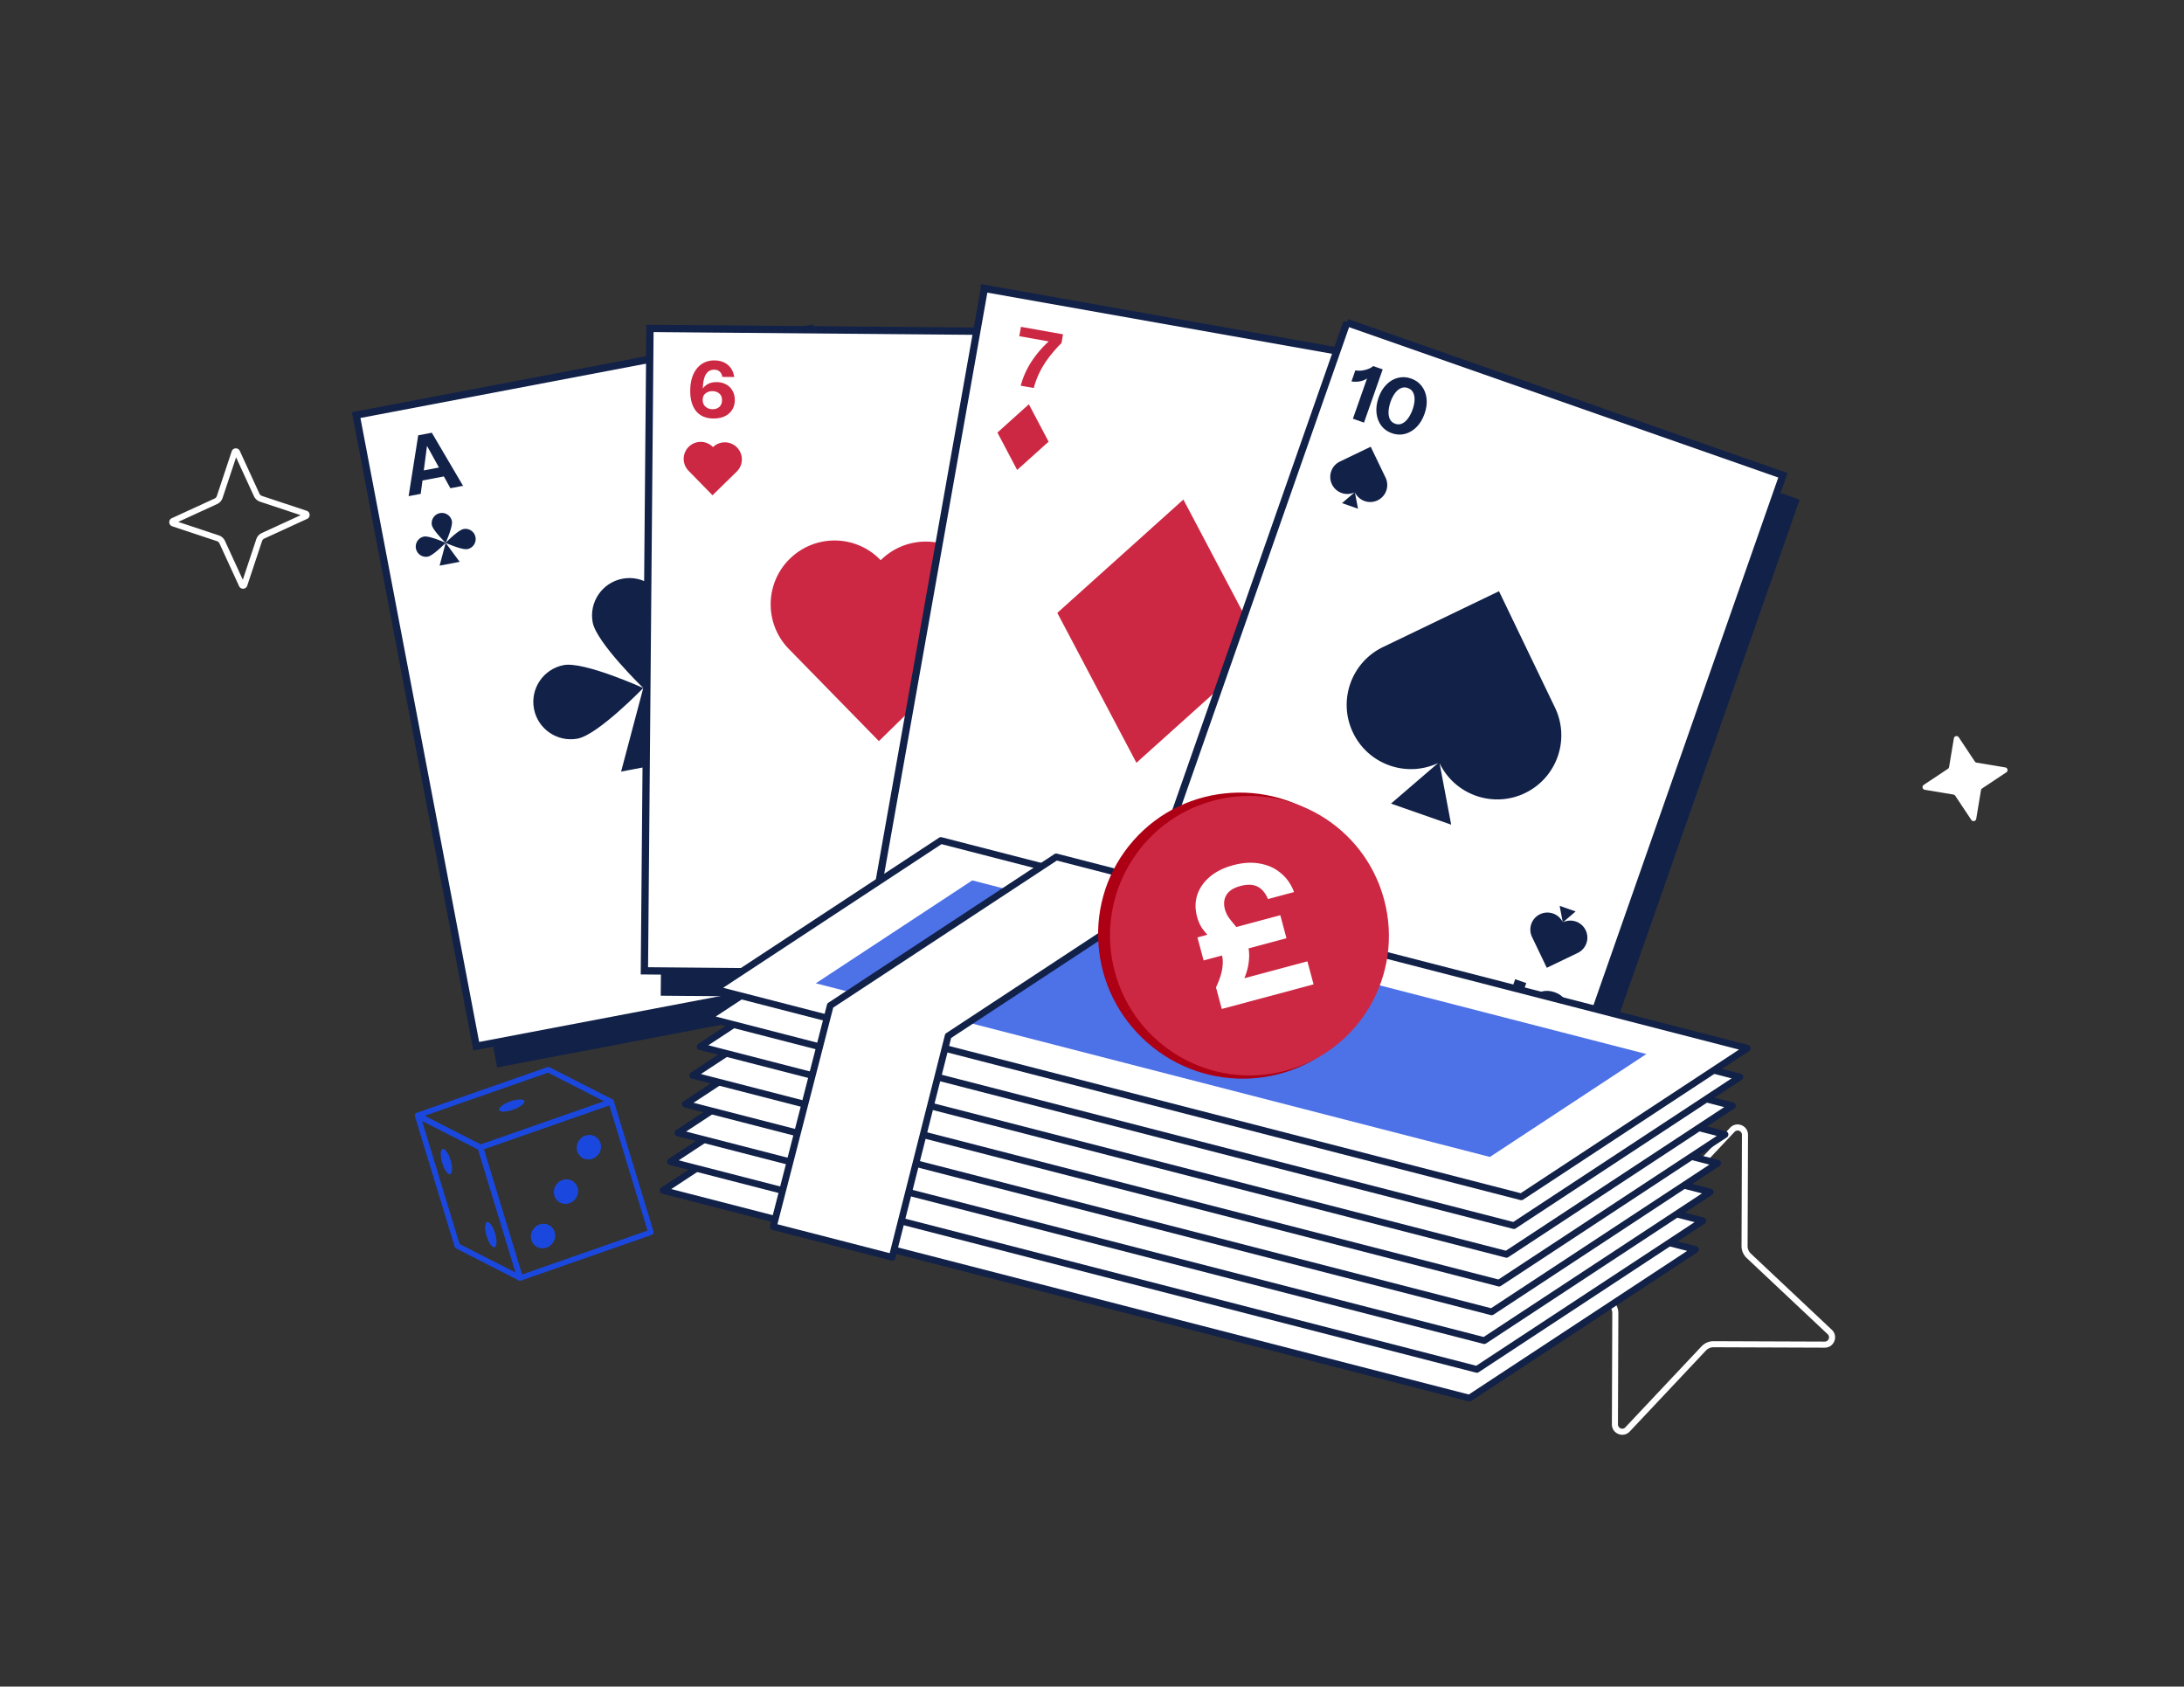 <svg width="900" height="695" fill="none" xmlns="http://www.w3.org/2000/svg"><rect width="100%" height="100%" fill="#333333" stroke="none"/><path d="M344.815 140.696l-189.993 36.148 50.041 263.01 189.993-36.148-50.041-263.01z" fill="#112148"/><path d="M146.777 171.048l187.046-35.587 49.48 260.062-187.045 35.588-49.481-260.063z" fill="#fff" stroke="#112148" stroke-width="3"/><path fill-rule="evenodd" clip-rule="evenodd" d="M172.341 179.381l-3.959 25.069 4.989-.946.723-5.508 8.82-1.673 2.682 4.861 5.217-.989-12.864-21.878-5.608 1.064zm3.625 4.35l-1.327 10.109 6.25-1.186-4.923-8.923zM354.646 391.564l-12.864-21.878 4.988-.946 2.689 4.86 8.821-1.673.716-5.506 5.216-.99-3.959 25.069-5.607 1.064zm1.78-5.376l-4.937-8.92 6.251-1.186-1.314 10.106z" fill="#112148"/><path d="M183.647 223.687s3.014-6.666 2.579-8.948a4.208 4.208 0 00-8.267 1.573c.435 2.284 5.688 7.375 5.688 7.375zM183.647 223.689s-6.665-3.014-8.948-2.58a4.208 4.208 0 001.573 8.267c2.284-.435 7.375-5.687 7.375-5.687zM192.596 226.267c-2.282.434-8.948-2.58-8.948-2.58s5.091-5.253 7.375-5.688a4.208 4.208 0 111.573 8.268zM181.154 233.088l2.494-9.4 5.773 7.825-8.267 1.575zM348.851 345.723s5.245 5.099 5.677 7.382a4.207 4.207 0 11-8.269 1.564c-.432-2.285 2.592-8.946 2.592-8.946zM348.851 345.721s-5.099 5.246-7.382 5.678a4.209 4.209 0 01-1.564-8.27c2.285-.431 8.946 2.592 8.946 2.592zM356.234 340.045c-2.283.432-7.382 5.677-7.382 5.677s6.661 3.024 8.945 2.592a4.208 4.208 0 10-1.563-8.269z" fill="#112148"/><path d="M343.089 337.888l5.762 7.834 2.507-9.396-8.269 1.562zM265.079 283.509s11.04-24.416 9.45-32.776c-1.594-8.367-9.664-13.851-18.024-12.261-8.366 1.593-13.851 9.663-12.261 18.024 1.594 8.366 20.835 27.013 20.835 27.013zM265.081 283.515s-24.417-11.039-32.777-9.449c-8.366 1.593-13.851 9.663-12.261 18.024 1.593 8.366 9.664 13.851 18.024 12.26 8.366-1.593 27.014-20.835 27.014-20.835zM297.861 292.961c-8.36 1.59-32.777-9.45-32.777-9.45s18.648-19.241 27.014-20.835c8.367-1.593 16.43 3.895 18.024 12.261 1.59 8.361-3.895 16.431-12.261 18.024zM255.95 317.945l9.134-34.431 21.147 28.663-30.281 5.768z" fill="#112148"/><path d="M467.995 144.261l-193.393-1.679-2.324 267.718 193.394 1.679 2.323-267.718z" fill="#112148"/><path d="M267.844 135.326l190.394 1.652-2.297 264.719-190.394-1.653 2.297-264.718z" fill="#fff" stroke="#112148" stroke-width="3"/><path fill-rule="evenodd" clip-rule="evenodd" d="M286.851 169.404c1.663 1.998 4.024 3.012 7.085 3.04 1.789.016 3.343-.282 4.664-.895 1.32-.613 2.342-1.487 3.063-2.623.744-1.135 1.123-2.468 1.137-3.998.013-1.488-.298-2.784-.934-3.889a6.394 6.394 0 00-2.628-2.611c-1.136-.635-2.459-.96-3.968-.974-1.142-.011-2.178.185-3.109.586a6.032 6.032 0 00-2.536 2.063c.07-2.576.474-4.496 1.212-5.762.789-1.35 1.97-2.018 3.543-2.004.884.008 1.614.274 2.191.796.599.502.948 1.227 1.047 2.176l4.947.046c-.304-2.115-1.173-3.772-2.606-4.971-1.411-1.22-3.248-1.841-5.511-1.861-2.005-.019-3.755.471-5.252 1.471-1.496.999-2.663 2.432-3.499 4.3-.815 1.846-1.234 4.052-1.258 6.617-.033 3.642.771 6.473 2.412 8.493zm9.521-1.69c-.739.618-1.657.922-2.757.912a4.62 4.62 0 01-2.032-.472 3.898 3.898 0 01-1.475-1.307c-.361-.585-.538-1.276-.531-2.074.011-1.185.407-2.076 1.189-2.672.781-.618 1.733-.922 2.853-.912 1.1.01 2.023.332 2.772.964.77.61 1.15 1.53 1.139 2.758-.012 1.229-.398 2.163-1.158 2.803zM424.413 371.223c1.7-1.968 4.08-2.937 7.14-2.909 1.789.016 3.338.343 4.647.98 1.309.638 2.314 1.531 3.015 2.68.722 1.149 1.076 2.488 1.062 4.019-.014 1.487-.349 2.777-1.006 3.87a6.386 6.386 0 01-2.675 2.562c-1.148.615-2.476.915-3.985.901-1.142-.011-2.175-.225-3.098-.643a6.049 6.049 0 01-2.498-2.11c.022 2.577.391 4.505 1.106 5.783.764 1.365 1.932 2.055 3.505 2.069.884.009 1.619-.243 2.206-.755.608-.49.97-1.209 1.087-2.156l4.946.045c-.343 2.11-1.241 3.75-2.696 4.922-1.434 1.194-3.283 1.781-5.546 1.76-2.004-.019-3.745-.541-5.223-1.568-1.478-1.027-2.618-2.482-3.419-4.364-.781-1.861-1.159-4.074-1.135-6.639.033-3.642.889-6.458 2.567-8.447zm9.489 1.866c-.727-.632-1.64-.953-2.74-.963a4.622 4.622 0 00-2.041.433 3.924 3.924 0 00-1.499 1.28c-.371.578-.561 1.266-.568 2.064-.011 1.185.368 2.083 1.139 2.694.77.632 1.715.954 2.836.964 1.099.01 2.029-.294 2.789-.912.782-.596 1.178-1.509 1.189-2.737.012-1.229-.357-2.17-1.105-2.823z" fill="#CD2843"/><path d="M283.85 184.077a7.007 7.007 0 019.909.11l.054.056.041-.042a7.026 7.026 0 019.825 10.044l-10.065 9.842-9.877-10.102a7.007 7.007 0 01.111-9.909l.002.001zM325.512 230.228c10.393-10.163 27.055-9.979 37.218.414l.2.21.156-.157c10.416-10.187 27.125-10.004 37.311.412 10.187 10.415 10.004 27.124-.411 37.311l-37.801 36.966-37.096-37.942c-10.162-10.393-9.979-27.055.414-37.218l.009.004zM421.832 356.504a7.006 7.006 0 009.909.073l.055-.055.04.043a7.026 7.026 0 0010.008-9.861l-9.881-10.026-10.061 9.918a7.006 7.006 0 00-.073 9.909l.003-.001z" fill="#CD2843"/><path d="M601.543 160.913l-190.426-33.791-46.777 263.61 190.426 33.791 46.777-263.61z" fill="#112148"/><path d="M405.66 118.844l187.472 33.267-46.253 260.656L359.407 379.5l46.253-260.656z" fill="#fff" stroke="#112148" stroke-width="3"/><path d="M425.279 148.669a34.675 34.675 0 00-4.658 10.26l5.39.96a33.637 33.637 0 012.552-6.759 38.364 38.364 0 013.848-6.09 57.642 57.642 0 015.022-5.678l.639-3.594-17.347-3.088-.687 3.855 12.121 2.158a43.088 43.088 0 00-6.88 7.976zM524.743 386.272a34.664 34.664 0 01-.831-11.237l5.39.959a33.603 33.603 0 00.063 7.224 38.387 38.387 0 001.509 7.044 57.728 57.728 0 002.754 7.063l-.64 3.593-17.347-3.088.686-3.855 12.121 2.158a43.074 43.074 0 01-3.705-9.861zM432.113 181.999l-8.131-15.409-12.958 11.649 8.131 15.409 12.958-11.649zM542.672 357.36l-8.131-15.409-12.959 11.649 8.131 15.409 12.959-11.649zM520.255 267.619l-32.598-61.774-51.952 46.701 32.598 61.775 51.952-46.702z" fill="#CD2843"/><path d="M741.605 205.891l-182.527-63.937-88.508 252.675 182.527 63.937 88.508-252.675z" fill="#112148"/><path d="M555.021 132.907l179.696 62.946L647.2 445.696l-179.695-62.945 87.516-249.844z" fill="#fff" stroke="#112148" stroke-width="3"/><path fill-rule="evenodd" clip-rule="evenodd" d="M569.181 175.369c1.107 1.46 2.574 2.512 4.402 3.153 1.828.641 3.621.734 5.377.279 1.785-.469 3.382-1.414 4.794-2.835 1.411-1.421 2.508-3.249 3.292-5.483.777-2.214 1.052-4.296.824-6.247-.221-1.971-.879-3.673-1.973-5.106-1.086-1.454-2.554-2.505-4.402-3.153-1.828-.642-3.631-.738-5.408-.29-1.75.436-3.326 1.354-4.73 2.754-1.397 1.381-2.484 3.178-3.261 5.392-.777 2.214-1.062 4.327-.856 6.338.214 1.991.861 3.724 1.941 5.198zm8.693-.885c-.912.456-1.886.502-2.922.138-1.016-.356-1.751-.991-2.207-1.903-.428-.926-.604-2.015-.53-3.266.074-1.252.35-2.558.827-3.919.463-1.32 1.05-2.471 1.76-3.454.71-.983 1.514-1.682 2.412-2.096.906-.435 1.876-.471 2.912-.108 1.036.364 1.775.988 2.217 1.873.442.885.634 1.933.574 3.144-.06 1.211-.325 2.487-.796 3.827-.47 1.341-1.067 2.523-1.791 3.546-.725 1.024-1.543 1.763-2.456 2.218z" fill="#112148"/><path d="M563.343 155.947a7.14 7.14 0 01-1.11.627 9.037 9.037 0 01-2.492.666c-.88.102-1.819.08-2.817-.065l1.604-4.57c.787.162 1.654.193 2.602.092a11.704 11.704 0 002.696-.662c.87-.334 1.547-.735 2.031-1.204l3.93 1.379-7.698 21.936-4.57-1.603 5.824-16.596z" fill="#112148"/><path fill-rule="evenodd" clip-rule="evenodd" d="M635.258 408.577c1.777-.449 3.58-.352 5.408.289 1.828.641 3.285 1.689 4.372 3.142 1.1 1.481 1.757 3.218 1.971 5.209.213 1.991-.072 4.104-.856 6.338-.777 2.214-1.864 4.011-3.26 5.392-1.404 1.4-2.981 2.318-4.731 2.754-1.757.455-3.559.359-5.408-.29-1.828-.641-3.295-1.692-4.402-3.153-1.094-1.433-1.752-3.135-1.972-5.106-.228-1.951.046-4.033.823-6.247.777-2.214 1.874-4.041 3.293-5.483 1.411-1.421 2.998-2.369 4.762-2.845zm6.235 6.123c-.428-.926-1.16-1.571-2.196-1.934-1.015-.357-1.986-.321-2.912.107-.912.455-1.731 1.195-2.455 2.218-.724 1.024-1.325 2.216-1.802 3.577-.464 1.32-.725 2.585-.785 3.796-.06 1.211.131 2.259.573 3.144.436.906 1.171 1.54 2.207 1.904 1.036.363 2.003.338 2.901-.077.899-.415 1.703-1.114 2.412-2.096.71-.983 1.3-2.145 1.771-3.485.47-1.341.743-2.637.817-3.888.074-1.252-.103-2.341-.531-3.266z" fill="#112148"/><path d="M618.565 420.092a7.327 7.327 0 00-.475-1.183 9.035 9.035 0 00-1.53-2.077 10.898 10.898 0 00-2.24-1.71l-1.603 4.57c.715.365 1.412.884 2.089 1.555.67.691 1.234 1.425 1.691 2.201.471.804.749 1.54.833 2.209l3.931 1.379 7.697-21.936-4.57-1.604-5.823 16.596zM558.346 202.898a7.007 7.007 0 009.352 3.271l.001-.002a7.006 7.006 0 003.274-9.352l-6.124-12.73-12.684 6.105a7.023 7.023 0 00-3.284 9.377 7.022 7.022 0 009.313 3.315l-5.161 4.439 6.584 2.305-1.271-6.728zM593.226 314.477c6.321 13.124 22.093 18.638 35.221 12.321l.007-.008c13.13-6.319 18.648-22.095 12.329-35.226l-23.066-47.945-47.771 22.997c-13.174 6.336-18.712 22.15-12.369 35.316 6.298 13.095 21.96 18.645 35.078 12.483l-19.441 16.72 24.798 8.68-4.786-25.338zM644.096 380.04a7.009 7.009 0 019.346 3.289v.003a7.008 7.008 0 01-3.289 9.348l-12.736 6.112-6.087-12.693a7.023 7.023 0 013.295-9.373 7.023 7.023 0 019.343 3.232l-1.256-6.691 6.58 2.315-5.196 4.458z" fill="#112148"/><path fill-rule="evenodd" clip-rule="evenodd" d="M719.784 518.382l-.008-.008c-1.342-1.287-2.125-3.068-2.111-4.939v-.007l.169-45.799v-.005c-.006-1.613-1.96-2.368-3.042-1.219 0 0 0-.001 0 0l-31.409 33.381-.008.008c-1.287 1.342-3.068 2.125-4.94 2.111h-.006l-45.799-.169h-.005c-1.614.006-2.368 1.96-1.219 3.042l33.381 31.409.008.008c1.342 1.287 2.125 3.069 2.111 4.94v.006l-.169 45.799v.005c.006 1.613 1.96 2.368 3.042 1.219l31.409-33.381.008-.008c1.287-1.342 3.068-2.125 4.94-2.111h.006l45.799.169h.005c1.613-.006 2.368-1.959 1.219-3.042l-33.381-31.409zm35.095 29.589l-33.373-31.402a4.288 4.288 0 01-1.341-3.12l.169-45.823c-.005-3.88-4.729-5.731-7.362-2.935l-31.402 33.373a4.288 4.288 0 01-3.12 1.341l-45.823-.169c-3.88.005-5.731 4.728-2.935 7.362L663.065 538a4.288 4.288 0 011.341 3.12l-.169 45.823c.005 3.88 4.728 5.731 7.362 2.935l31.402-33.373a4.288 4.288 0 013.12-1.341l45.823.169c3.88-.005 5.731-4.728 2.935-7.362z" fill="#fff"/><path d="M251.608 453.445a.663.663 0 01.854.433l16.352 53.686a.665.665 0 01-.416.821l-53.807 18.806a.664.664 0 01-.854-.433l-16.352-53.687a.664.664 0 01.416-.82l53.807-18.806zm15.253 54.174a.665.665 0 00.416-.821l-15.637-51.332a.663.663 0 00-.854-.433l-51.448 17.984a.663.663 0 00-.416.82l15.636 51.332c.11.361.498.558.855.434l51.448-17.984z" fill="#1A48DF"/><path d="M252.053 453.402a.664.664 0 01-.083 1.218l-53.798 18.807a.663.663 0 01-.52-.035l-25.795-13.158a.665.665 0 01.083-1.219l53.797-18.807a.665.665 0 01.521.035l25.795 13.159zm-54.267 18.636a.663.663 0 00.52.036l50.494-17.652a.664.664 0 00.083-1.218l-22.764-11.611a.663.663 0 00-.52-.035l-50.494 17.651a.665.665 0 00-.083 1.219l22.764 11.61z" fill="#1A48DF"/><path d="M198.238 472.268c.16.082.28.226.333.398l16.358 53.701a.664.664 0 01-.937.785l-25.821-13.172a.665.665 0 01-.333-.398l-16.358-53.7a.664.664 0 01.937-.785l25.821 13.171zm13.692 52.408a.663.663 0 00.936-.785l-15.33-50.331a.665.665 0 00-.333-.398l-22.728-11.593a.664.664 0 00-.937.785l15.33 50.33a.66.66 0 00.334.398l22.728 11.594z" fill="#1A48DF"/><path d="M198.171 473.486l15.992 52.506c.107.35.474.537.821.416l52.624-18.393a.697.697 0 00.433-.854l-15.992-52.506a.634.634 0 00-.821-.417l-52.624 18.394a.697.697 0 00-.433.854z" stroke="#1A48DF"/><path d="M251.608 453.445a.663.663 0 01.854.433l16.352 53.686a.665.665 0 01-.416.821l-53.807 18.806a.664.664 0 01-.854-.433l-16.352-53.687a.664.664 0 01.416-.82l53.807-18.806zm15.253 54.174a.665.665 0 00.416-.821l-15.637-51.332a.663.663 0 00-.854-.433l-51.448 17.984a.663.663 0 00-.416.82l15.636 51.332c.11.361.498.558.855.434l51.448-17.984z" stroke="#1A48DF"/><path d="M250.388 454.527a.664.664 0 00.083-1.218l-24.284-12.388a.665.665 0 00-.521-.036l-52.143 18.232a.664.664 0 00-.083 1.218l24.279 12.384c.162.083.35.095.521.036l52.148-18.228z" stroke="#1A48DF"/><path d="M252.053 453.402a.664.664 0 01-.083 1.218l-53.798 18.807a.663.663 0 01-.52-.035l-25.795-13.158a.665.665 0 01.083-1.219l53.797-18.807a.665.665 0 01.521.035l25.795 13.159zm-54.267 18.636a.663.663 0 00.52.036l50.494-17.652a.664.664 0 00.083-1.218l-22.764-11.611a.663.663 0 00-.52-.035l-50.494 17.651a.665.665 0 00-.083 1.219l22.764 11.61z" stroke="#1A48DF"/><path d="M173.449 460.339a.664.664 0 00-.937.785l15.848 52.011a.665.665 0 00.333.398l24.272 12.38a.664.664 0 00.937-.785l-15.848-52.01a.662.662 0 00-.333-.398l-24.272-12.381z" stroke="#1A48DF"/><path d="M198.238 472.268c.16.082.28.226.333.398l16.358 53.701a.664.664 0 01-.937.785l-25.821-13.172a.665.665 0 01-.333-.398l-16.358-53.7a.664.664 0 01.937-.785l25.821 13.171zm13.692 52.408a.663.663 0 00.936-.785l-15.33-50.331a.665.665 0 00-.333-.398l-22.728-11.593a.664.664 0 00-.937.785l15.33 50.33a.66.66 0 00.334.398l22.728 11.594z" stroke="#1A48DF"/><path d="M210.358 453.831c2.868-1.002 5.427-1.044 5.719-.092.292.953-1.801 2.541-4.669 3.542-2.867 1.002-5.427 1.044-5.719.092-.291-.953 1.802-2.541 4.669-3.542zM182.221 479.267c-.871-2.862-.806-5.453.148-5.788.954-.335 2.438 1.719 3.309 4.581s.806 5.452-.148 5.787c-.955.335-2.438-1.718-3.309-4.58zM200.539 509.371c-.871-2.862-.806-5.452.148-5.787.955-.335 2.438 1.718 3.309 4.58s.806 5.452-.148 5.788c-.954.335-2.438-1.719-3.309-4.581zM228.425 492.706c-.802-2.642.689-5.537 3.337-6.459 2.647-.922 5.448.468 6.249 3.11.802 2.642-.689 5.537-3.336 6.459-2.648.922-5.449-.467-6.25-3.11zM218.978 511.006c-.802-2.642.689-5.537 3.336-6.459 2.647-.922 5.448.468 6.25 3.11.801 2.642-.689 5.537-3.337 6.459-2.647.922-5.448-.467-6.249-3.11zM237.874 474.409c-.801-2.643.69-5.537 3.337-6.459 2.647-.922 5.448.467 6.249 3.109.802 2.643-.689 5.537-3.336 6.459-2.647.922-5.448-.467-6.25-3.109z" fill="#1A48DF"/><path fill-rule="evenodd" clip-rule="evenodd" d="M107.178 206.734l-.011-.004a4.314 4.314 0 01-2.536-2.291l-7.343-15.987-5.554 16.719-.004.011a4.313 4.313 0 01-2.283 2.533l-.007.003-15.988 7.343 16.72 5.554.01.004a4.312 4.312 0 012.534 2.284l.002.006 7.344 15.988 5.553-16.719.004-.011a4.318 4.318 0 012.284-2.533l.007-.003 15.988-7.344-16.72-5.553zm19.373 7.086l-17.608 8.088c-.447.202-.794.59-.959 1.069l-6.108 18.39c-.513 1.541-2.654 1.671-3.346.184l-8.088-17.609a1.815 1.815 0 00-1.07-.958l-18.39-6.108c-1.54-.513-1.671-2.655-.183-3.347l17.608-8.088c.447-.202.794-.59.958-1.07l6.109-18.389c.513-1.541 2.654-1.671 3.346-.184l8.088 17.609c.203.446.59.794 1.07.958l18.389 6.108c1.541.513 1.672 2.655.184 3.347z" fill="#fff"/><path d="M605.533 576.122l-332.281-85.589 93.114-61.231 332.281 85.589-93.114 61.231z" fill="#fff"/><path d="M605.186 577.465l-332.281-85.589a1.378 1.378 0 01-1.026-1.109 1.407 1.407 0 01.603-1.391l93.115-61.231a1.4 1.4 0 011.113-.186l332.282 85.589c.54.139.933.57 1.025 1.109a1.405 1.405 0 01-.603 1.391L606.3 577.28c-.33.215-.736.283-1.114.185zm-328.55-87.491l328.647 84.653 89.978-59.176-328.648-84.653-89.977 59.176z" fill="#112148"/><path d="M466.127 516.132c-3.31-.852-5.806-2.569-7.03-5.146-3.349-7.019 4.249-17.332 17.312-23.474 13.059-6.128 25.918-5.436 29.264 1.596 3.349 7.019-4.249 17.332-17.312 23.474-8.291 3.892-16.493 5.029-22.234 3.55zm31.878-29.471c-5.065-1.305-12.841-.201-20.413 3.361-11.259 5.289-18.575 14.343-15.985 19.778 2.59 5.435 14.299 5.558 25.558.269s18.575-14.343 15.984-19.778c-.852-1.78-2.671-2.993-5.144-3.63z" fill="#112148"/><path d="M608.592 564.279L276.31 478.69l93.114-61.232 332.282 85.589-93.114 61.232z" fill="#fff"/><path d="M608.245 565.622l-332.282-85.589a1.377 1.377 0 01-1.025-1.109 1.405 1.405 0 01.603-1.391l93.114-61.232a1.401 1.401 0 011.114-.185l332.281 85.589c.541.139.934.57 1.026 1.109a1.407 1.407 0 01-.603 1.391l-93.115 61.231a1.4 1.4 0 01-1.113.186zM279.694 478.13l328.648 84.653 89.977-59.176-328.647-84.653-89.978 59.176z" fill="#112148"/><path d="M469.191 504.276c-3.309-.852-5.806-2.569-7.029-5.146-3.349-7.019 4.248-17.332 17.311-23.474 13.06-6.129 25.918-5.437 29.264 1.596 3.349 7.019-4.248 17.332-17.311 23.474-8.292 3.892-16.493 5.029-22.235 3.55zm31.879-29.471c-5.066-1.305-12.841-.201-20.414 3.36-11.259 5.29-18.575 14.344-15.985 19.778 2.591 5.435 14.299 5.559 25.558.27 11.259-5.29 18.575-14.343 15.985-19.778-.852-1.78-2.672-2.994-5.144-3.63z" fill="#112148"/><path d="M611.643 552.424l-332.282-85.589 93.114-61.231 332.282 85.589-93.114 61.231z" fill="#fff"/><path d="M611.295 553.768l-332.281-85.59a1.376 1.376 0 01-1.025-1.108 1.405 1.405 0 01.603-1.391l93.114-61.232a1.397 1.397 0 011.114-.185l332.281 85.589c.541.139.934.569 1.025 1.108a1.405 1.405 0 01-.603 1.391l-93.114 61.232a1.4 1.4 0 01-1.114.186zm-328.55-87.492l328.648 84.653 89.977-59.176L372.722 407.1l-89.977 59.176z" fill="#112148"/><path d="M472.242 492.421c-3.31-.852-5.806-2.569-7.029-5.146-3.35-7.019 4.248-17.332 17.311-23.474 13.06-6.129 25.918-5.437 29.264 1.596 1.674 3.51.682 7.921-2.8 12.436-3.271 4.255-8.431 8.18-14.508 11.024-8.292 3.892-16.493 5.03-22.234 3.551l-.004.013zm31.879-29.471c-5.066-1.305-12.841-.201-20.414 3.36-11.259 5.29-18.575 14.344-15.985 19.778 2.591 5.435 14.299 5.559 25.558.27 5.687-2.673 10.48-6.292 13.492-10.212 2.814-3.656 3.703-7.05 2.493-9.566-.853-1.78-2.672-2.994-5.144-3.63z" fill="#112148"/><path d="M614.697 540.568l-332.281-85.59 93.114-61.231 332.281 85.589-93.114 61.232z" fill="#fff"/><path d="M614.35 541.911l-332.281-85.589a1.38 1.38 0 01-1.026-1.109 1.407 1.407 0 01.603-1.391l93.115-61.232a1.395 1.395 0 011.113-.185l332.282 85.589c.54.139.934.57 1.025 1.109a1.406 1.406 0 01-.603 1.391l-93.114 61.231a1.402 1.402 0 01-1.114.186zM285.8 454.419l328.647 84.653 89.978-59.176-328.648-84.653-89.977 59.176z" fill="#112148"/><path d="M475.291 480.578c-3.31-.852-5.806-2.569-7.03-5.146-3.349-7.019 4.249-17.332 17.312-23.474 13.059-6.128 25.918-5.436 29.264 1.596 3.349 7.019-4.249 17.332-17.312 23.474-8.291 3.892-16.493 5.029-22.234 3.55zm31.879-29.471c-5.066-1.305-12.842-.201-20.414 3.361-11.259 5.289-18.575 14.343-15.985 19.778 2.59 5.435 14.299 5.558 25.558.269s18.575-14.343 15.985-19.778c-.853-1.78-2.672-2.993-5.144-3.63z" fill="#112148"/><path d="M617.746 528.726l-332.281-85.589 93.114-61.232 332.281 85.59-93.114 61.231z" fill="#fff"/><path d="M617.399 530.069L285.117 444.48a1.378 1.378 0 01-1.025-1.109 1.403 1.403 0 01.603-1.39l93.114-61.232c.33-.216.736-.283 1.114-.186l332.282 85.589c.54.14.933.57 1.025 1.109a1.405 1.405 0 01-.603 1.391l-93.114 61.232c-.33.216-.736.283-1.114.185zm-328.55-87.491l328.647 84.653 89.977-59.176-328.647-84.653-89.977 59.176z" fill="#112148"/><path d="M478.346 468.723c-3.31-.853-5.807-2.569-7.03-5.147-3.349-7.019 4.248-17.332 17.311-23.473 13.06-6.129 25.919-5.437 29.264 1.596 3.349 7.019-4.248 17.332-17.311 23.474-8.292 3.891-16.493 5.029-22.234 3.55zm31.878-29.472c-5.066-1.304-12.841-.2-20.413 3.361-11.259 5.29-18.576 14.343-15.985 19.778 2.59 5.435 14.299 5.559 25.557.269 11.259-5.289 18.576-14.343 15.985-19.778-.852-1.78-2.672-2.993-5.144-3.63z" fill="#112148"/><path d="M620.801 516.87l-332.282-85.589 93.114-61.232 332.282 85.589-93.114 61.232z" fill="#fff"/><path d="M620.454 518.213l-332.282-85.589a1.377 1.377 0 01-1.025-1.109 1.406 1.406 0 01.603-1.391l93.114-61.231a1.402 1.402 0 011.114-.186l332.281 85.589c.541.14.934.57 1.026 1.109a1.407 1.407 0 01-.604 1.391l-93.114 61.232a1.395 1.395 0 01-1.113.185zm-328.551-87.491l328.648 84.653 89.977-59.176-328.647-84.653-89.978 59.176z" fill="#112148"/><path d="M481.39 456.881c-3.309-.852-5.806-2.569-7.029-5.146-3.349-7.019 4.248-17.332 17.311-23.474 13.06-6.129 25.919-5.437 29.264 1.596 1.675 3.51.682 7.921-2.8 12.436-3.271 4.255-8.431 8.18-14.508 11.024-8.291 3.892-16.493 5.03-22.234 3.551l-.004.013zm31.879-29.471c-5.066-1.305-12.841-.201-20.414 3.36-11.258 5.29-18.575 14.344-15.984 19.778 2.59 5.435 14.298 5.559 25.557.27 5.687-2.673 10.48-6.292 13.492-10.212 2.815-3.656 3.703-7.05 2.493-9.566-.852-1.78-2.672-2.994-5.144-3.63z" fill="#112148"/><path d="M623.852 505.029L291.57 419.44l93.114-61.232 332.282 85.589-93.114 61.232z" fill="#fff"/><path d="M623.504 506.372l-332.281-85.589a1.377 1.377 0 01-1.025-1.109 1.405 1.405 0 01.603-1.391l93.114-61.232a1.4 1.4 0 011.114-.185l332.281 85.589c.541.139.934.57 1.025 1.109a1.406 1.406 0 01-.603 1.391l-93.114 61.231a1.4 1.4 0 01-1.114.186zm-328.55-87.492l328.648 84.653 89.977-59.176-328.648-84.653-89.977 59.176z" fill="#112148"/><path d="M484.451 445.026c-3.31-.852-5.806-2.569-7.029-5.146-3.35-7.019 4.248-17.332 17.311-23.474 13.06-6.129 25.918-5.437 29.264 1.596 3.349 7.019-4.249 17.332-17.312 23.474-8.291 3.892-16.493 5.029-22.234 3.55zm31.879-29.471c-5.066-1.305-12.841-.201-20.414 3.36-11.259 5.29-18.575 14.344-15.985 19.778 2.591 5.435 14.299 5.559 25.558.27 11.259-5.29 18.575-14.343 15.985-19.778-.853-1.78-2.672-2.994-5.144-3.63z" fill="#112148"/><path d="M626.906 493.172l-332.281-85.589 93.114-61.232L720.02 431.94l-93.114 61.232z" fill="#fff"/><path d="M626.559 494.515l-332.281-85.589a1.378 1.378 0 01-1.026-1.109 1.407 1.407 0 01.603-1.391l93.115-61.231a1.4 1.4 0 011.113-.186l332.282 85.589c.54.139.934.57 1.025 1.109a1.406 1.406 0 01-.603 1.391l-93.114 61.231a1.402 1.402 0 01-1.114.186zm-328.55-87.491l328.647 84.653 89.978-59.177-328.648-84.653-89.977 59.177z" fill="#112148"/><path d="M613.976 476.743L336.19 405.191l64.468-42.41 277.786 71.553-64.468 42.409z" fill="#4D71E7"/><path d="M487.496 433.183c-3.31-.853-5.806-2.569-7.029-5.147-3.35-7.019 4.248-17.332 17.311-23.473 13.059-6.129 25.918-5.437 29.264 1.596 3.349 7.019-4.249 17.332-17.312 23.474-8.291 3.891-16.493 5.029-22.234 3.55zm31.879-29.472c-5.066-1.304-12.841-.2-20.414 3.361-11.259 5.29-18.575 14.343-15.985 19.778 2.59 5.435 14.299 5.559 25.558.269 11.259-5.289 18.575-14.343 15.985-19.778-.853-1.78-2.672-2.993-5.144-3.63z" fill="#112148"/><path d="M390.75 426.863l-23.107 91.219-48.957-12.61 23.472-91.125 93.101-61.235 48.592 12.516-93.101 61.235z" fill="#fff"/><path d="M367.296 519.424l-48.97-12.613a1.395 1.395 0 01-1.005-1.691l23.472-91.125c.086-.335.291-.626.583-.809l93.114-61.232a1.4 1.4 0 011.114-.185l48.591 12.516c.541.139.934.57 1.026 1.109a1.407 1.407 0 01-.603 1.391l-92.663 60.933-22.976 90.708a1.368 1.368 0 01-.637.853 1.386 1.386 0 01-1.06.142l.014.003zm-46.928-14.951l46.255 11.915 22.762-89.877c.086-.335.291-.626.583-.809l90.496-59.514-44.958-11.581-92.143 60.594-22.995 89.272z" fill="#112148"/><ellipse cx="511.534" cy="385.551" rx="58.686" ry="59.279" transform="rotate(131.299 511.534 385.551)" fill="#AE0015"/><path d="M529.798 441.195c-30.644 8.211-62.159-10.038-70.391-40.76-8.232-30.722 9.936-62.284 40.58-70.495 30.644-8.211 62.159 10.038 70.391 40.76 8.232 30.723-9.936 62.284-40.58 70.495z" fill="#CD2843"/><path d="M503.481 415.759l-2.383-8.892c1.435-3.084 2.293-5.67 2.575-7.758.331-2.1.291-3.916-.119-5.448-.41-1.531-1.082-2.86-2.015-3.987a36.475 36.475 0 00-2.946-3.34 38.478 38.478 0 01-3.118-3.691c-.937-1.338-1.663-2.97-2.18-4.896-.847-3.162-.828-6.132.058-8.911.921-2.841 2.644-5.341 5.168-7.499 2.523-2.159 5.748-3.764 9.672-4.816 4.023-1.078 7.698-1.295 11.026-.651 3.363.581 6.241 1.902 8.633 3.961 2.428 1.996 4.226 4.586 5.394 7.767l-10.744 2.879c-1.045-2.526-2.476-4.234-4.292-5.124-1.829-.94-4.19-1.022-7.085-.246-2.796.749-4.703 1.975-5.719 3.677-1.016 1.701-1.233 3.639-.651 5.813a11.536 11.536 0 001.808 3.804 92.722 92.722 0 002.819 3.454 28.56 28.56 0 012.858 3.602c.923 1.288 1.61 2.772 2.06 4.451.53 1.976.604 4.313.222 7.009-.333 2.684-1.438 5.918-3.315 9.704l-2.099-2.535 29.656-7.946 2.541 9.484-37.824 10.135zm-7.487-19.993l-2.541-9.484 34.145-9.149 2.541 9.484-34.145 9.149zM814.553 314.268l11.805 1.965c.989.165 1.274 1.459.433 2.024l-9.969 6.622a1.122 1.122 0 00-.482.744l-1.964 11.806c-.166.989-1.46 1.274-2.024.433l-6.622-9.969a1.123 1.123 0 00-.745-.482l-11.805-1.965c-.989-.165-1.274-1.459-.433-2.024l9.968-6.622c.253-.166.428-.436.483-.744l1.964-11.805c.165-.99 1.459-1.275 2.024-.433l6.622 9.968c.167.253.437.428.745.482z" fill="#fff"/></svg>